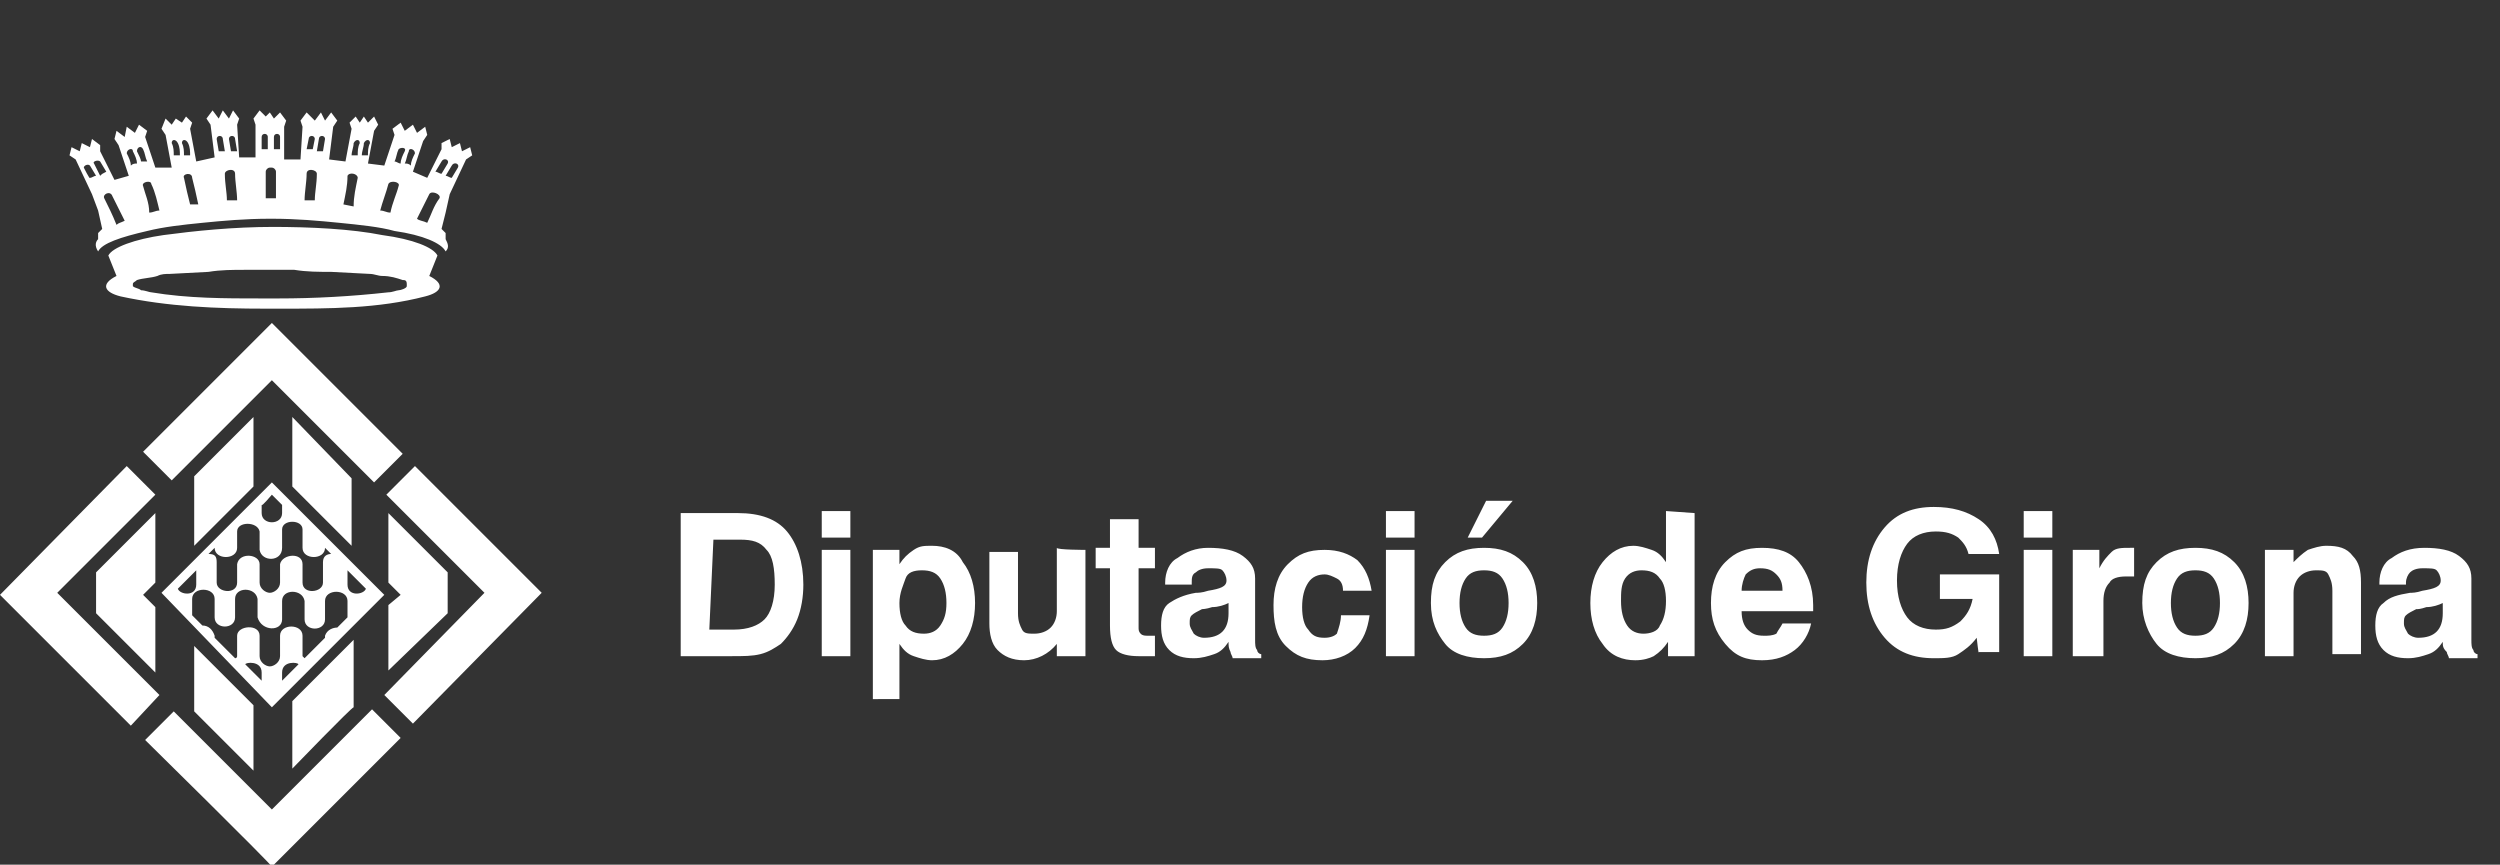 <?xml version="1.0" encoding="utf-8"?>
<!-- Generator: Adobe Illustrator 27.0.0, SVG Export Plug-In . SVG Version: 6.00 Build 0)  -->
<svg version="1.1" id="Capa_2_00000070081380205280170870000011891790343518076844_"
	 xmlns="http://www.w3.org/2000/svg" xmlns:xlink="http://www.w3.org/1999/xlink" x="0px" y="0px" viewBox="0 0 122.3 42.3"
	 style="enable-background:new 0 0 122.3 42.3;" xml:space="preserve">
<rect x="0" y="0" width="122.3" height="42.3" fill="#333333" stroke="none"/>
<style type="text/css">
	.st0{fill-rule:evenodd;clip-rule:evenodd;fill:#FFFFFF;}
</style>
<g id="Capa_1-2">
	<path class="st0" d="M119.5,29.5c-0.2,0.1-0.5,0.2-0.8,0.2c-0.3,0.1-0.4,0.1-0.5,0.1c-0.2,0.1-0.4,0.2-0.5,0.3
		c-0.1,0.1-0.1,0.2-0.1,0.4s0.1,0.3,0.2,0.5c0.1,0.1,0.3,0.2,0.5,0.2c0.4,0,0.7-0.1,0.9-0.3c0.2-0.2,0.3-0.5,0.3-0.9L119.5,29.5
		L119.5,29.5z M119.5,31.4c-0.2,0.3-0.4,0.5-0.7,0.6c-0.3,0.1-0.6,0.2-1,0.2c-0.5,0-0.9-0.1-1.2-0.4c-0.3-0.3-0.4-0.7-0.4-1.2
		c0-0.5,0.1-0.9,0.4-1.1c0.3-0.3,0.7-0.4,1.3-0.5c0.1,0,0.3,0,0.6-0.1c0.6-0.1,0.9-0.2,0.9-0.5c0-0.2-0.1-0.4-0.2-0.5
		s-0.3-0.1-0.7-0.1c-0.3,0-0.5,0.1-0.6,0.2s-0.2,0.3-0.2,0.5v0.1h-1.3v-0.1c0-0.5,0.2-1,0.6-1.2c0.4-0.3,0.9-0.5,1.6-0.5
		c0.7,0,1.3,0.1,1.7,0.4s0.6,0.6,0.6,1.1v3c0,0.2,0,0.4,0.1,0.5c0,0.1,0.1,0.2,0.2,0.2v0.2h-1.4c0-0.1-0.1-0.2-0.1-0.3
		C119.5,31.7,119.5,31.6,119.5,31.4L119.5,31.4z M110.8,32.1v-5.2h1.4v0.6c0.2-0.2,0.4-0.4,0.7-0.6c0.3-0.1,0.6-0.2,0.9-0.2
		c0.6,0,1,0.1,1.3,0.5c0.3,0.3,0.4,0.7,0.4,1.3v3.5h-1.4v-3.1c0-0.4-0.1-0.6-0.2-0.8c-0.1-0.2-0.3-0.2-0.6-0.2
		c-0.3,0-0.6,0.1-0.8,0.3c-0.2,0.2-0.3,0.5-0.3,0.8v3.1L110.8,32.1L110.8,32.1z M104.8,29.5c0-0.9,0.2-1.5,0.7-2
		c0.5-0.5,1.1-0.7,1.9-0.7s1.4,0.2,1.9,0.7s0.7,1.2,0.7,2s-0.2,1.5-0.7,2c-0.5,0.5-1.1,0.7-1.9,0.7s-1.5-0.2-1.9-0.7
		S104.8,30.3,104.8,29.5z M106.2,29.5c0,0.5,0.1,0.9,0.3,1.2s0.5,0.4,0.9,0.4s0.7-0.1,0.9-0.4s0.3-0.7,0.3-1.2s-0.1-0.9-0.3-1.2
		c-0.2-0.3-0.5-0.4-0.9-0.4s-0.7,0.1-0.9,0.4S106.2,29,106.2,29.5z M101.4,32.1v-5.2h1.3v0.9c0.2-0.4,0.4-0.6,0.6-0.8
		c0.2-0.2,0.5-0.2,0.9-0.2h0.2v1.4H104c-0.4,0-0.7,0.1-0.8,0.3c-0.2,0.2-0.3,0.5-0.3,0.9v2.7L101.4,32.1L101.4,32.1z M99,32.1v-5.2
		h1.4v5.2H99z M99,26.3V25h1.4v1.3H99z M96.7,31.2c-0.3,0.4-0.6,0.6-0.9,0.8c-0.3,0.2-0.7,0.2-1.2,0.2c-1,0-1.8-0.3-2.4-1
		s-0.9-1.6-0.9-2.7s0.3-2,0.9-2.7s1.4-1,2.4-1c0.9,0,1.6,0.2,2.2,0.6s0.9,1,1,1.7h-1.5c-0.1-0.4-0.3-0.6-0.5-0.8
		c-0.3-0.2-0.6-0.3-1.1-0.3c-0.6,0-1.1,0.2-1.4,0.6c-0.3,0.4-0.5,1-0.5,1.8s0.2,1.4,0.5,1.8c0.3,0.4,0.8,0.6,1.4,0.6
		c0.5,0,0.8-0.1,1.2-0.4c0.3-0.3,0.5-0.6,0.6-1.1h-1.6v-1.2h2.9v3.8h-1C96.8,32.1,96.7,31.2,96.7,31.2z M85.2,28.9h2
		c0-0.4-0.1-0.6-0.3-0.8c-0.2-0.2-0.4-0.3-0.8-0.3c-0.3,0-0.5,0.1-0.7,0.3C85.3,28.3,85.2,28.6,85.2,28.9L85.2,28.9z M87.2,30.5h1.4
		c-0.1,0.5-0.4,1-0.8,1.3c-0.4,0.3-0.9,0.5-1.6,0.5c-0.8,0-1.3-0.2-1.8-0.8s-0.7-1.2-0.7-2s0.2-1.5,0.7-2s1-0.7,1.8-0.7
		c0.8,0,1.4,0.2,1.8,0.7c0.4,0.5,0.7,1.2,0.7,2.1v0.2c0,0,0,0.1,0,0.1h-3.5c0,0.4,0.1,0.7,0.3,0.9c0.2,0.2,0.4,0.3,0.8,0.3
		c0.2,0,0.4,0,0.6-0.1C87,30.8,87.1,30.7,87.2,30.5L87.2,30.5z M79.3,29.4c0,0.5,0.1,0.9,0.3,1.2c0.2,0.3,0.5,0.4,0.8,0.4
		s0.7-0.1,0.8-0.4c0.2-0.3,0.3-0.7,0.3-1.2c0-0.5-0.1-0.9-0.3-1.1c-0.2-0.3-0.5-0.4-0.9-0.4c-0.3,0-0.6,0.1-0.8,0.4
		S79.3,29,79.3,29.4z M82.9,25.1v7h-1.3v-0.7c-0.2,0.3-0.4,0.5-0.7,0.7c-0.2,0.1-0.5,0.2-0.9,0.2c-0.6,0-1.2-0.2-1.6-0.8
		c-0.4-0.5-0.6-1.2-0.6-2s0.2-1.5,0.6-2c0.4-0.5,0.9-0.8,1.5-0.8c0.3,0,0.6,0.1,0.9,0.2s0.5,0.3,0.7,0.6v-2.5L82.9,25.1L82.9,25.1z
		 M74,24.5l-1.5,1.8h-0.7l0.9-1.8C72.8,24.5,74,24.5,74,24.5z M70,29.5c0-0.9,0.2-1.5,0.7-2c0.5-0.5,1.1-0.7,1.9-0.7
		s1.4,0.2,1.9,0.7s0.7,1.2,0.7,2s-0.2,1.5-0.7,2c-0.5,0.5-1.1,0.7-1.9,0.7s-1.5-0.2-1.9-0.7S70,30.4,70,29.5z M71.4,29.5
		c0,0.5,0.1,0.9,0.3,1.2s0.5,0.4,0.9,0.4s0.7-0.1,0.9-0.4s0.3-0.7,0.3-1.2s-0.1-0.9-0.3-1.2c-0.2-0.3-0.5-0.4-0.9-0.4
		s-0.7,0.1-0.9,0.4S71.4,29,71.4,29.5z M67.8,32.1v-5.2h1.4v5.2H67.8z M67.8,26.3v-1.3h1.4v1.3H67.8z M65.6,30.1H67
		c-0.1,0.7-0.3,1.2-0.7,1.6s-1,0.6-1.6,0.6c-0.8,0-1.3-0.2-1.8-0.7s-0.6-1.2-0.6-2s0.2-1.5,0.7-2s1-0.7,1.8-0.7
		c0.7,0,1.2,0.2,1.6,0.5c0.4,0.4,0.6,0.9,0.7,1.5h-1.4c0-0.3-0.1-0.5-0.3-0.6c-0.2-0.1-0.4-0.2-0.6-0.2c-0.3,0-0.6,0.1-0.8,0.4
		c-0.2,0.3-0.3,0.7-0.3,1.2c0,0.5,0.1,0.9,0.3,1.1c0.2,0.3,0.4,0.4,0.8,0.4c0.3,0,0.5-0.1,0.6-0.2C65.5,30.7,65.6,30.4,65.6,30.1z
		 M60.1,29.5c-0.2,0.1-0.5,0.2-0.8,0.2c-0.3,0.1-0.5,0.1-0.5,0.1c-0.2,0.1-0.4,0.2-0.5,0.3c-0.1,0.1-0.1,0.2-0.1,0.4
		s0.1,0.3,0.2,0.5c0.1,0.1,0.3,0.2,0.5,0.2c0.4,0,0.7-0.1,0.9-0.3c0.2-0.2,0.3-0.5,0.3-0.9L60.1,29.5L60.1,29.5z M60.1,31.4
		c-0.2,0.3-0.4,0.5-0.7,0.6c-0.3,0.1-0.6,0.2-1,0.2c-0.5,0-0.9-0.1-1.2-0.4s-0.4-0.7-0.4-1.2c0-0.5,0.1-0.9,0.4-1.1s0.7-0.4,1.3-0.5
		c0.1,0,0.3,0,0.6-0.1c0.6-0.1,0.9-0.2,0.9-0.5c0-0.2-0.1-0.4-0.2-0.5s-0.3-0.1-0.7-0.1c-0.3,0-0.5,0.1-0.6,0.2
		c-0.2,0.1-0.2,0.3-0.2,0.5v0.1h-1.3v-0.1c0-0.5,0.2-1,0.6-1.2c0.4-0.3,0.9-0.5,1.5-0.5c0.7,0,1.3,0.1,1.7,0.4s0.6,0.6,0.6,1.1v3
		c0,0.2,0,0.4,0.1,0.5c0,0.1,0.1,0.2,0.2,0.2v0.2h-1.4c0-0.1-0.1-0.2-0.1-0.3C60.1,31.7,60.1,31.6,60.1,31.4z M56.5,32.1
		c-0.1,0-0.3,0-0.5,0c-0.2,0-0.3,0-0.3,0c-0.5,0-0.9-0.1-1.1-0.3s-0.3-0.6-0.3-1.2v-2.8h-0.7v-1h0.7v-1.4h1.4v1.4h0.8v1h-0.8v2.9
		c0,0.1,0,0.2,0.1,0.3s0.2,0.1,0.4,0.1h0.3L56.5,32.1L56.5,32.1z M53.1,26.9v5.2h-1.4v-0.6c-0.4,0.5-1,0.8-1.6,0.8
		c-0.6,0-1-0.2-1.3-0.5s-0.4-0.8-0.4-1.3v-3.5h1.4V30c0,0.4,0.1,0.6,0.2,0.8c0.1,0.2,0.3,0.2,0.6,0.2c0.3,0,0.6-0.1,0.8-0.3
		c0.2-0.2,0.3-0.5,0.3-0.8v-3.1C51.7,26.9,53.1,26.9,53.1,26.9z M42.7,34.2v-7.3H44v0.7c0.2-0.3,0.4-0.5,0.7-0.7s0.5-0.2,0.9-0.2
		c0.6,0,1.2,0.2,1.5,0.8c0.4,0.5,0.6,1.2,0.6,2s-0.2,1.5-0.6,2c-0.4,0.5-0.9,0.8-1.5,0.8c-0.3,0-0.6-0.1-0.9-0.2
		c-0.3-0.1-0.5-0.3-0.7-0.6v2.7L42.7,34.2L42.7,34.2z M46.3,29.5c0-0.5-0.1-0.9-0.3-1.2s-0.5-0.4-0.9-0.4s-0.7,0.1-0.8,0.4
		S44,29,44,29.5c0,0.5,0.1,0.9,0.3,1.1c0.2,0.3,0.5,0.4,0.9,0.4c0.3,0,0.6-0.1,0.8-0.4S46.3,30,46.3,29.5L46.3,29.5z M40.2,32.1
		v-5.2h1.4v5.2H40.2z M40.2,26.3v-1.3h1.4v1.3H40.2z M33.3,32.1v-7h2.8c1.1,0,1.9,0.3,2.4,0.9s0.8,1.5,0.8,2.6
		c0,0.6-0.1,1.2-0.3,1.7c-0.2,0.5-0.5,0.9-0.8,1.2c-0.3,0.2-0.6,0.4-1,0.5c-0.4,0.1-0.8,0.1-1.5,0.1C35.7,32.1,33.3,32.1,33.3,32.1z
		 M34.7,30.8h1.2c0.7,0,1.2-0.2,1.5-0.5s0.5-0.9,0.5-1.7s-0.1-1.4-0.4-1.7c-0.3-0.4-0.7-0.5-1.3-0.5h-1.3L34.7,30.8L34.7,30.8z
		 M7.1,36.2l1.4-1.4l4.8,4.8l4.9-4.9l1.4,1.4l-6.3,6.3C13.3,42.3,7.1,36.2,7.1,36.2z M12.4,37.7l-2.9-2.9v-3.2l2.9,2.9V37.7z
		 M14.3,37.6v-3.3l3-3v3.3C17.2,34.6,14.3,37.6,14.3,37.6z M0,29.1C0,29.1,0,29,0,29.1l6.2-6.3l1.4,1.4l-4.8,4.8l5,5l-1.4,1.5
		L0,29.1z M20.2,35.4L18.8,34l4.9-5l-4.8-4.8l1.4-1.4l6.2,6.2L20.2,35.4z M4.7,30v-2l2.9-2.9l0,3.4L7,29.1l0.6,0.6v3.2L4.7,30
		L4.7,30z M19,29.6l0.6-0.5L19,28.5v-3.4l2.9,2.9V30L19,32.8C19,32.8,19,29.6,19,29.6z M9.6,28.6v-0.7l-0.9,0.9
		C8.8,29.1,9.6,29.2,9.6,28.6z M12.8,33.3v-0.4c0-0.6-0.8-0.5-0.8-0.4L12.8,33.3L12.8,33.3z M13.8,26.8v-0.9c0-0.5,1-0.5,1,0v0.9
		c0,0.6,1.1,0.6,1.1,0l0.3,0.3c-0.2,0-0.4,0.1-0.4,0.4v1c0,0.5-1,0.6-1,0v-0.9c0-0.6-1-0.5-1.1,0v0.9c0,0.3-0.3,0.5-0.5,0.5
		c-0.2,0-0.5-0.2-0.5-0.5v-0.9c0-0.5-1-0.6-1.1,0v0.9c0,0.6-1,0.5-1,0v-1c0-0.3-0.1-0.4-0.4-0.4l0.3-0.3c0,0.6,1.1,0.6,1.1,0V26
		c0-0.5,1-0.5,1.1,0v0.9C12.8,27.5,13.8,27.5,13.8,26.8L13.8,26.8z M13.8,30.3v-0.9c0-0.6,1-0.6,1.1,0v0.9c0,0.6,1,0.6,1,0v-0.9
		c0-0.6,1.1-0.6,1.1,0v0.8l-0.5,0.5c-0.2,0-0.5,0.1-0.6,0.4v0.1l-1,1c0,0-0.1-0.1-0.1-0.1v-1c0-0.6-1.1-0.6-1.1,0v1
		c0,0.3-0.3,0.5-0.5,0.5c-0.2,0-0.5-0.2-0.5-0.5v-1c0-0.6-1.1-0.5-1.1,0v1c0,0,0,0.1-0.1,0.1l-1-1v-0.1c-0.1-0.3-0.3-0.5-0.6-0.5
		l-0.5-0.5v-0.8c0-0.6,1.1-0.6,1.1,0v0.9c0,0.6,1,0.6,1,0v-0.9c0-0.6,1-0.6,1.1,0v0.9C12.8,30.9,13.8,30.9,13.8,30.3L13.8,30.3z
		 M13.3,24.2l0.5,0.5v0.4c0,0.6-1,0.6-1,0v-0.4C12.8,24.8,13.3,24.2,13.3,24.2z M13.8,33.3v-0.4c0-0.6,0.8-0.5,0.8-0.4L13.8,33.3z
		 M17,28.6v-0.7l0.9,0.9C17.8,29.1,17,29.2,17,28.6L17,28.6z M17.2,26.7l-2.9-2.9v-3.4l2.9,3V26.7L17.2,26.7z M9.5,23.3l2.9-2.9v3.4
		l-2.9,2.9L9.5,23.3L9.5,23.3z M13.3,18.6l-4.9,4.9L7,22.1l6.3-6.3l6.4,6.4l-1.4,1.4L13.3,18.6z M13.3,23.6l5.5,5.5l-5.5,5.5L7.9,29
		C7.9,29,13.3,23.6,13.3,23.6z M13.6,14.6c1.8,0,3.6-0.1,5.4-0.3c0.2,0,0.4-0.1,0.5-0.1c0.1,0,0.4-0.1,0.4-0.2c0,0,0,0,0-0.1
		c0-0.2-0.1-0.2-0.2-0.2c-0.3-0.1-0.6-0.2-1-0.2c-0.2,0-0.4-0.1-0.6-0.1l-1.9-0.1c-0.6,0-1.2,0-1.8-0.1h-2.4c-0.6,0-1.2,0-1.8,0.1
		l-1.9,0.1c-0.2,0-0.4,0-0.6,0.1c-0.3,0.1-0.7,0.1-1,0.2c-0.1,0.1-0.2,0.1-0.2,0.2c0,0,0,0,0,0.1c0.1,0.1,0.3,0.1,0.4,0.2
		c0.2,0,0.4,0.1,0.5,0.1c1.8,0.3,3.6,0.3,5.4,0.3C12.9,14.6,13.6,14.6,13.6,14.6z M13.3,11.1c1.9,0,3.9,0.1,5.4,0.4
		c1.5,0.2,2.5,0.6,2.7,1h0l-0.4,1c0.8,0.4,0.6,0.8-0.2,1c-2.3,0.6-4.7,0.6-7.1,0.6h-0.7c-2.4,0-4.8-0.1-7.1-0.6
		c-0.8-0.2-1-0.6-0.2-1l-0.4-1h0c0.2-0.4,1.3-0.8,2.7-1c1.5-0.2,3.4-0.4,5.4-0.4L13.3,11.1L13.3,11.1z M12.8,6.7
		c0-0.2,0.3-0.2,0.3,0v0.6h-0.3V6.7z M13.7,6.7c0-0.2-0.3-0.2-0.3,0v0.6h0.3V6.7z M15.9,6.8c0-0.2-0.3-0.2-0.3,0l-0.1,0.6
		c0.1,0,0.2,0,0.3,0L15.9,6.8z M15.4,6.8c0-0.2-0.3-0.2-0.3,0L15,7.3l0.3,0L15.4,6.8z M15.5,8.5c0-0.2-0.5-0.3-0.5,0
		c0,0.4-0.1,0.9-0.1,1.3c0.2,0,0.3,0,0.5,0C15.4,9.4,15.5,9,15.5,8.5z M18.1,7c0-0.2-0.2-0.2-0.3,0c0,0.2-0.1,0.4-0.1,0.6l0.3,0
		C18,7.4,18,7.2,18.1,7L18.1,7z M17.6,7c0-0.2-0.2-0.2-0.3,0c0,0.2-0.1,0.4-0.1,0.6l0.3,0C17.5,7.4,17.5,7.2,17.6,7L17.6,7z
		 M17.5,8.7c0-0.2-0.4-0.3-0.5-0.1C17,9.1,16.9,9.5,16.8,10l0.5,0.1C17.3,9.6,17.4,9.2,17.5,8.7L17.5,8.7z M20.3,7.5
		C20.3,7.3,20,7.2,20,7.4c-0.1,0.2-0.1,0.4-0.2,0.6c0.1,0,0.2,0,0.3,0.1C20.1,7.9,20.2,7.7,20.3,7.5z M19.8,7.4
		c0.1-0.2-0.2-0.2-0.3-0.1c-0.1,0.2-0.1,0.4-0.2,0.6c0.1,0,0.2,0.1,0.3,0.1C19.6,7.8,19.7,7.6,19.8,7.4L19.8,7.4z M19.5,9.1
		c0.1-0.2-0.4-0.3-0.5-0.1c-0.1,0.4-0.3,0.9-0.4,1.3c0.2,0,0.3,0.1,0.5,0.1C19.2,9.9,19.4,9.5,19.5,9.1L19.5,9.1z M22.4,8.2
		c0.1-0.2-0.2-0.3-0.3-0.1l-0.3,0.5c0.1,0,0.2,0.1,0.3,0.1L22.4,8.2z M21.9,8c0.1-0.2-0.2-0.3-0.3-0.1l-0.3,0.5
		c0.1,0,0.2,0.1,0.3,0.1L21.9,8z M21.5,9.7c0.1-0.2-0.4-0.4-0.5-0.2c-0.2,0.4-0.4,0.8-0.6,1.2c0.1,0.1,0.3,0.1,0.5,0.2
		C21.1,10.5,21.2,10.1,21.5,9.7L21.5,9.7z M21.8,12.3c0.2-0.2,0.1-0.4,0-0.6l0-0.3l-0.2-0.2l0.2-0.8L22,9.5l0.8-1.7l0.3-0.2L23,7.2
		l-0.4,0.2L22.5,7l-0.4,0.2L22,6.8L21.6,7l0,0.3l-0.7,1.4l-0.7-0.3l0.5-1.5l0.2-0.3l-0.1-0.4l-0.4,0.3l-0.2-0.4l-0.4,0.3l-0.2-0.4
		l-0.4,0.3l0.1,0.3l-0.5,1.5l-0.8-0.1l0.3-1.6l0.2-0.3l-0.2-0.4l-0.3,0.3l-0.2-0.3L17.6,6l-0.2-0.3L17.1,6l0.1,0.3l-0.3,1.6
		l-0.8-0.1l0.2-1.6l0.2-0.3l-0.3-0.4l-0.3,0.4l-0.2-0.4l-0.3,0.4L15,5.5l-0.3,0.4l0.1,0.3l-0.1,1.6l-0.8,0l0-1.6l0.1-0.3l-0.3-0.4
		l-0.3,0.3l-0.2-0.3l0,0h0l0,0L13,5.7l-0.3-0.3l-0.3,0.4l0.1,0.3l0,1.6l-0.8,0l-0.1-1.6l0.1-0.3l-0.3-0.4l-0.2,0.4l-0.3-0.4
		l-0.2,0.4l-0.3-0.4l-0.3,0.4l0.2,0.3l0.2,1.6L9.6,7.9L9.3,6.3L9.4,6L9.1,5.7L8.9,6L8.6,5.8L8.4,6.1L8.1,5.8L7.9,6.3l0.2,0.3
		l0.3,1.6L7.6,8.2L7.1,6.7l0.1-0.3L6.8,6.1L6.6,6.5L6.2,6.2L6.1,6.7L5.7,6.4L5.6,6.8l0.2,0.3l0.5,1.5L5.6,8.8L4.9,7.4l0-0.3L4.5,6.8
		L4.4,7.2L4,7L3.9,7.4L3.5,7.2L3.4,7.6l0.3,0.2l0.8,1.7l0.3,0.8L5,11.2l-0.2,0.2l0,0.3c-0.1,0.1-0.2,0.3,0,0.6
		c0.2-0.4,1.1-0.7,2.4-1c0.8-0.2,1.7-0.3,2.7-0.4c1-0.1,2.1-0.2,3.3-0.2h0.1c1.2,0,2.3,0.1,3.3,0.2s2,0.2,2.7,0.4
		C20.7,11.5,21.6,11.9,21.8,12.3z M13.2,8.2h0.1c0.1,0,0.2,0.1,0.2,0.2v1.3H13V8.4C13,8.3,13.1,8.2,13.2,8.2L13.2,8.2z M10.6,6.8
		c0-0.2,0.3-0.2,0.3,0L11,7.4c-0.1,0-0.2,0-0.3,0L10.6,6.8z M11.2,6.8c0-0.2,0.3-0.2,0.3,0l0.1,0.6l-0.3,0L11.2,6.8z M11,8.5
		c0-0.2,0.5-0.3,0.5,0c0,0.4,0.1,0.9,0.1,1.3c-0.2,0-0.3,0-0.5,0C11.1,9.4,11,9,11,8.5z M8.4,7c0-0.2,0.2-0.2,0.3,0
		c0.1,0.2,0.1,0.4,0.1,0.6l-0.3,0C8.5,7.4,8.5,7.2,8.4,7L8.4,7z M8.9,7c0-0.2,0.2-0.2,0.3,0c0.1,0.2,0.1,0.4,0.1,0.6l-0.3,0
		C9,7.4,9,7.2,8.9,7L8.9,7z M9,8.7C8.9,8.5,9.4,8.4,9.4,8.7C9.5,9.1,9.6,9.5,9.7,10L9.3,10C9.2,9.6,9.1,9.2,9,8.7L9,8.7z M6.2,7.5
		C6.2,7.3,6.5,7.2,6.5,7.4C6.6,7.6,6.7,7.8,6.7,8C6.6,8,6.5,8,6.4,8.1C6.4,7.9,6.3,7.7,6.2,7.5z M6.7,7.4C6.7,7.2,6.9,7.1,7,7.3
		c0.1,0.2,0.1,0.4,0.2,0.6C7.1,7.9,7,7.9,6.9,7.9C6.9,7.8,6.8,7.6,6.7,7.4L6.7,7.4z M7,9.1C6.9,8.9,7.4,8.8,7.4,9
		c0.2,0.4,0.3,0.9,0.4,1.3c-0.2,0-0.3,0.1-0.5,0.1C7.3,9.9,7.1,9.5,7,9.1L7,9.1z M4.1,8.2C4.1,8.1,4.3,8,4.4,8.1l0.3,0.5
		c-0.1,0-0.2,0.1-0.3,0.1C4.4,8.8,4.1,8.2,4.1,8.2z M4.6,8C4.5,7.9,4.8,7.8,4.9,7.9l0.3,0.5C5,8.5,5,8.5,4.9,8.6L4.6,8z M5.1,9.7
		C5,9.5,5.4,9.3,5.5,9.6c0.2,0.4,0.4,0.8,0.6,1.2c-0.2,0.1-0.3,0.1-0.4,0.2C5.5,10.5,5.3,10.1,5.1,9.7L5.1,9.7z"/>
</g>
</svg>
